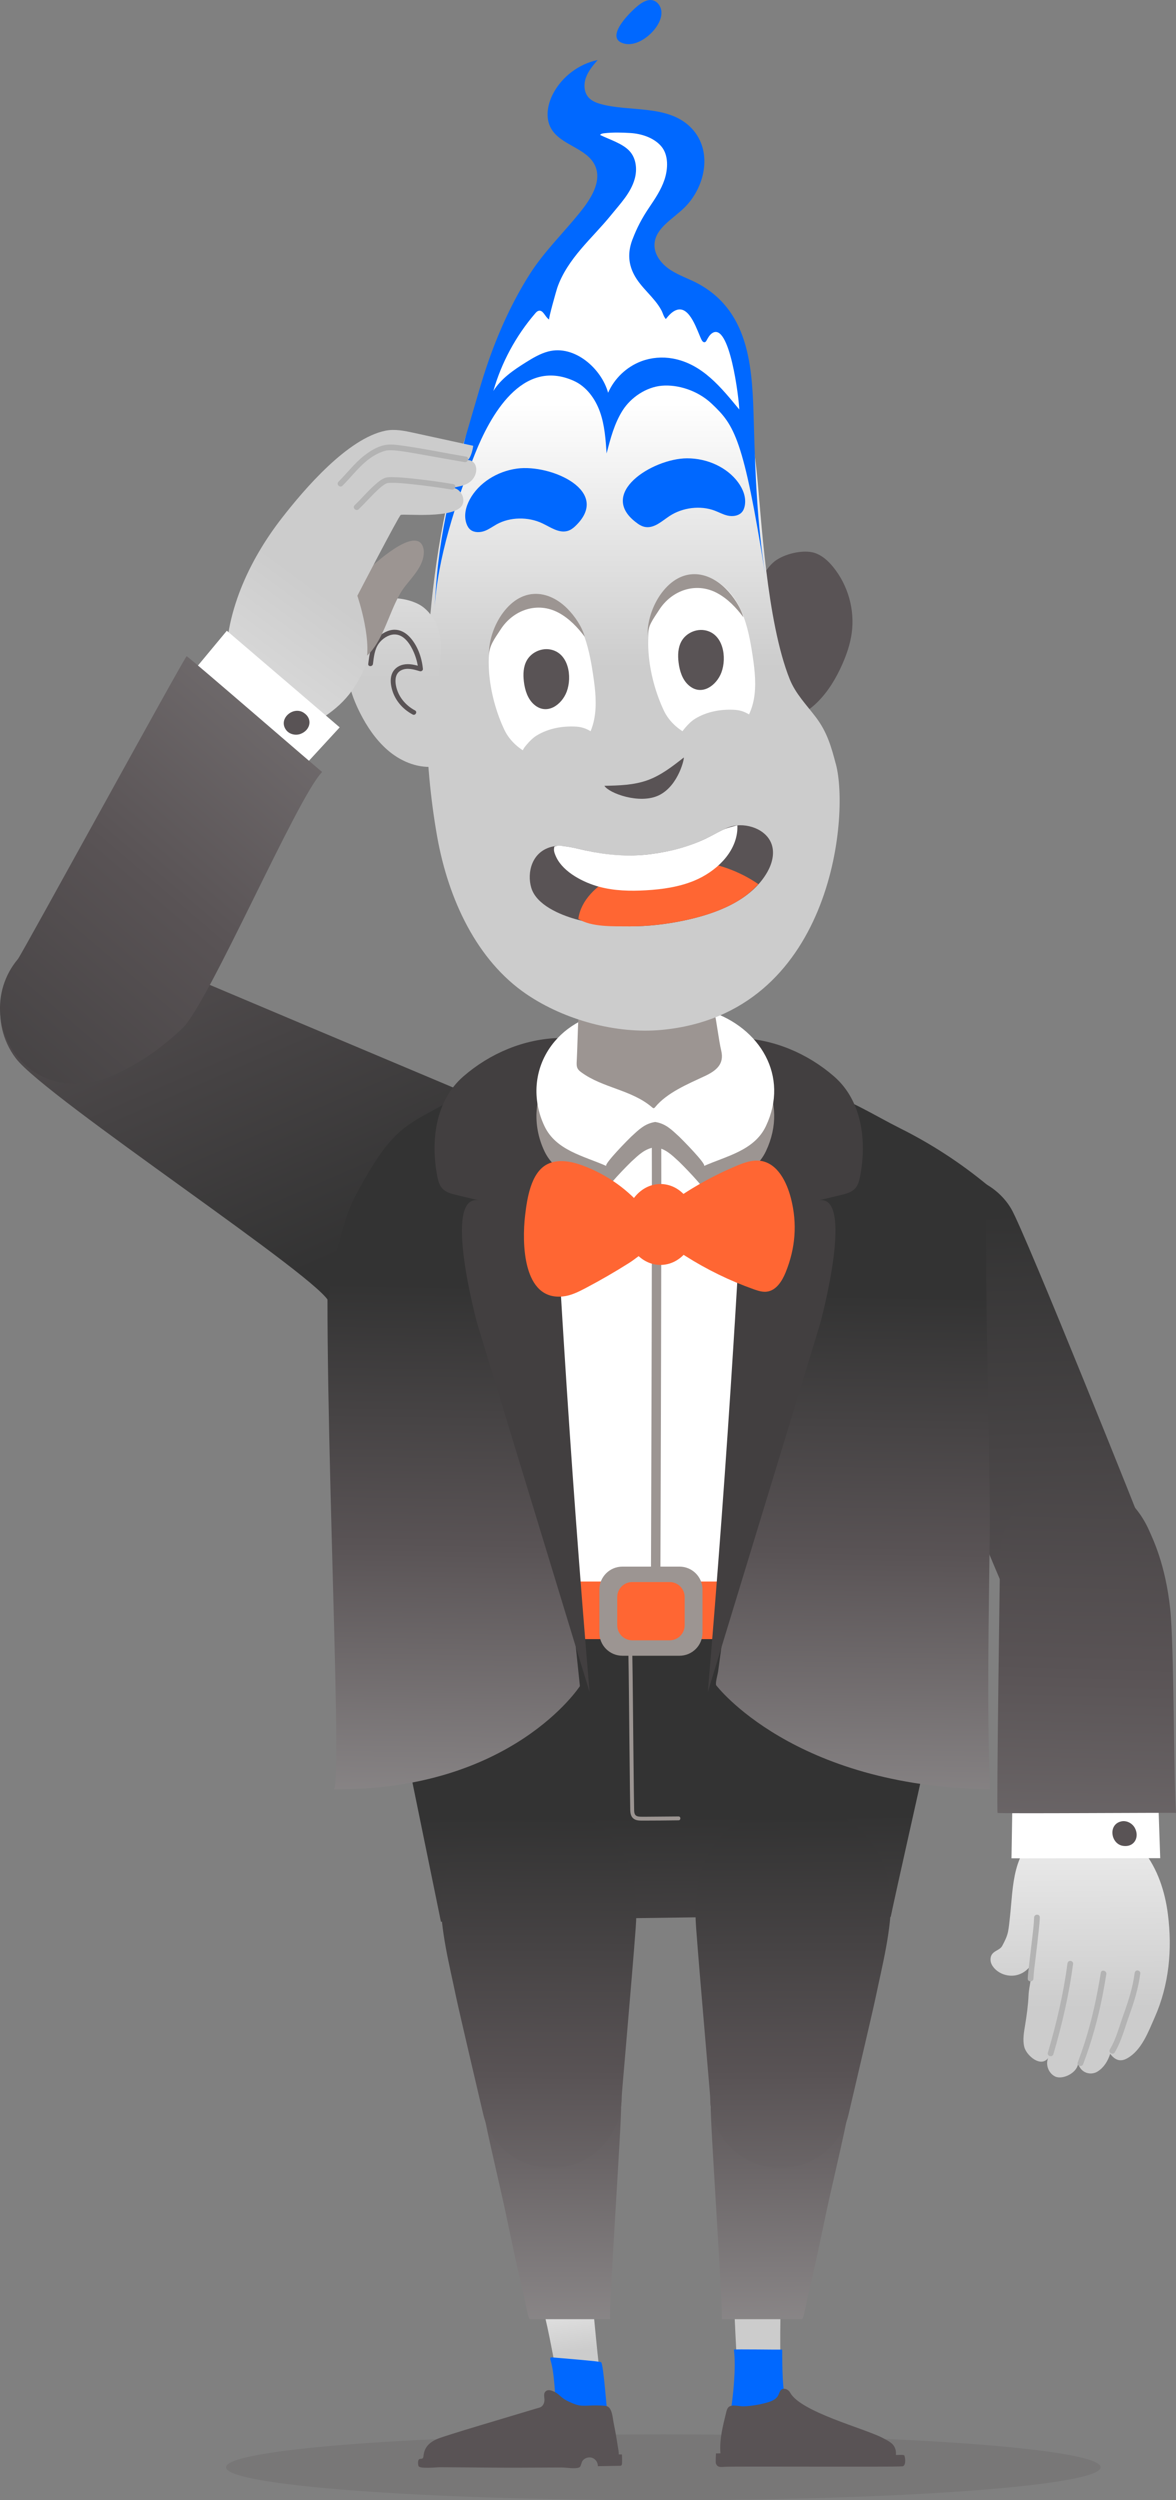 <svg width="326" height="693" viewBox="0 0 326 693" fill="none" xmlns="http://www.w3.org/2000/svg">
<rect x="0" y="0" width="326" height="693" fill="#808080" stroke="none"/>
<g clip-path="url(#clip0_372_1138)">
<path d="M317.649 425.578C317.243 424.089 284.162 341.575 280.327 335.064C276.645 328.806 269.372 325.083 261.58 325.414C249.844 325.91 240.737 335.8 241.235 347.501C241.41 351.643 278.331 441.286 279.501 443.015C283.502 448.898 290.377 452.643 298.02 452.316C309.757 451.82 318.863 441.93 318.365 430.229C318.296 428.622 318.051 427.067 317.645 425.578H317.649Z" fill="url(#paint0_linear_372_1138)"/>
<path d="M295.697 505.579C300.479 504.556 305.642 504.87 309.988 506.89C312.67 508.14 315.151 510.722 316.968 513.026C320.916 518.025 322.943 524.27 323.746 530.519C325.004 540.283 324.105 550.159 320.056 559.274C318.304 563.215 316.461 568.323 312.438 570.54C310.412 571.654 309.01 570.875 307.747 569.281C307.132 571.232 306.044 573.065 304.249 574.189C303.231 574.825 301.882 574.899 300.798 574.372C299.719 573.845 298.946 572.739 298.824 571.545C299.108 574.315 294.692 576.588 292.53 575.574C290.7 574.716 289.774 572.329 290.543 570.47C288.451 573.161 284.542 569.708 283.952 567.404C283.432 565.375 283.86 563.241 284.196 561.172C284.638 558.446 285.018 555.681 285.136 552.933C285.197 551.5 285.568 550.033 285.73 548.605C285.904 547.098 286.035 545.582 286.123 544.071C285.232 545.857 283.463 547.181 281.493 547.529C279.523 547.877 277.405 547.246 275.95 545.879C275.369 545.334 274.884 544.659 274.679 543.893C274.474 543.126 274.57 542.255 275.05 541.62C275.815 540.605 277.226 540.47 277.837 539.338C278.488 538.123 279.16 536.794 279.436 535.436C279.693 534.16 279.811 532.749 279.96 531.438C280.916 522.85 280.48 512.517 289.35 507.857C291.298 506.834 293.456 506.063 295.697 505.584V505.579Z" fill="url(#paint1_linear_372_1138)"/>
<path d="M286.485 548.426C286.573 546.449 286.87 544.476 287.101 542.512C287.411 539.891 287.734 537.265 288.001 534.639C288.106 533.589 288.215 532.54 288.25 531.486C288.285 530.432 286.704 530.476 286.669 531.486C286.594 533.65 286.302 535.81 286.053 537.957C285.756 540.531 285.437 543.1 285.153 545.678C285.053 546.593 284.943 547.507 284.9 548.426C284.856 549.441 286.433 549.436 286.481 548.426H286.485Z" fill="#B3B3B3"/>
<path d="M292.006 569.386C294.421 561.159 296.365 552.807 297.479 544.302C297.536 543.875 297.077 543.518 296.688 543.514C296.217 543.509 295.954 543.88 295.898 544.302C294.806 552.659 292.853 560.881 290.482 568.963C290.193 569.939 291.718 570.352 292.006 569.381V569.386Z" fill="#B3B3B3"/>
<path d="M305.162 546.789C304.1 553.325 302.729 559.801 300.702 566.115C300.099 567.996 299.44 569.86 298.745 571.707C298.387 572.656 299.916 573.065 300.27 572.125C302.607 565.915 304.389 559.535 305.655 553.029C306.031 551.096 306.372 549.153 306.686 547.211C306.848 546.218 305.323 545.791 305.162 546.793V546.789Z" fill="#B3B3B3"/>
<path d="M309.023 568.872C310.888 565.741 311.77 562.157 312.993 558.755C314.382 554.902 315.596 551.03 316.103 546.95C316.155 546.523 315.701 546.166 315.312 546.162C314.841 546.157 314.574 546.527 314.522 546.95C314.033 550.873 312.801 554.627 311.469 558.337C310.289 561.608 309.455 565.061 307.66 568.075C307.14 568.95 308.503 569.743 309.023 568.872Z" fill="#B3B3B3"/>
<path d="M320.903 493.952H280.746L280.397 515.09L321.624 515.042L320.903 493.952Z" fill="white"/>
<path d="M314.557 506.612C313.84 505.331 312.272 504.53 310.835 504.848C307.088 505.684 307.9 511.11 311.303 511.633C314.447 512.116 315.994 509.176 314.557 506.607V506.612Z" fill="#595355"/>
<path d="M326 502.501C325.319 492.585 325.476 455.948 324.393 445.941C323.056 433.573 319.597 426.606 318.536 424.198C315.05 416.294 307.878 410.21 298.715 410.123C286.97 410.01 277.357 419.407 277.239 431.117C277.221 432.689 276.204 502.078 276.54 502.501C276.741 502.753 325.638 502.383 325.996 502.501H326Z" fill="url(#paint2_linear_372_1138)"/>
<g style="mix-blend-mode:multiply" opacity="0.2">
<path d="M183.878 693C250.825 693 305.096 688.915 305.096 683.877C305.096 678.838 250.825 674.754 183.878 674.754C116.931 674.754 62.66 678.838 62.66 683.877C62.66 688.915 116.931 693 183.878 693Z" fill="#595355"/>
</g>
<path d="M216.439 639.898C213.945 640.682 203.537 639.898 203.537 639.898C203.537 639.898 204.127 652.897 204.419 656.934C207.573 656.677 210.713 656.198 213.801 655.506C215.365 655.153 216.313 654.543 216.308 652.906C216.295 648.564 216.256 644.235 216.439 639.894V639.898Z" fill="url(#paint3_linear_372_1138)"/>
<path d="M203.445 651.264C204.083 656.172 203.253 664.246 202.445 669.132C203.271 669.232 214.705 667.416 219.593 666.636C218.951 665.957 218.304 665.273 217.807 664.481C216.645 662.617 216.902 651.255 216.828 651.264C216.3 651.316 203.419 651.103 203.441 651.264H203.445Z" fill="#0068FF"/>
<path d="M250.145 683.607C247.765 683.855 204.074 683.568 200.96 683.746C199.864 683.811 198.824 684.012 198.431 682.727C198.366 682.505 198.453 680.04 198.475 680.04C198.89 680.032 199.3 680.023 199.715 680.01C199.405 676.082 200.392 672.419 201.31 668.648C201.423 668.187 201.541 667.712 201.838 667.337C202.685 666.27 204.961 667.037 206.123 666.985C208.337 666.893 210.539 666.536 212.67 665.926C213.849 665.587 215.112 665.086 215.693 664.006C216.033 663.375 216.16 662.525 216.815 662.225C217.588 661.868 218.61 662.403 219.012 663.152C221.903 668.535 239.492 673.051 244.616 675.707C245.406 676.117 246.206 676.522 246.918 677.044C248.044 677.867 248.494 679.143 248.355 680.45C248.346 680.528 250.534 680.302 250.683 680.598C250.984 681.19 251.211 683.502 250.145 683.611V683.607Z" fill="#595355"/>
<path d="M150.997 641.775C153.596 642.067 164.607 641.753 164.607 641.753C164.607 641.753 165.586 652.174 166.075 656.198C162.93 656.551 159.759 656.681 156.593 656.594C154.99 656.551 153.946 656.133 153.631 654.521C152.806 650.258 152.011 646.003 150.997 641.775Z" fill="url(#paint4_linear_372_1138)"/>
<path d="M104.053 443.833L122.231 532.662C122.231 532.662 226.852 530.437 246.918 531.316C248.468 523.865 254.832 495.729 256.265 489.119C257.169 484.942 258.077 480.762 259.038 476.599C261.545 465.707 264.161 454.816 266.52 443.86L104.053 443.833Z" fill="url(#paint5_linear_372_1138)"/>
<path d="M266.979 444.278C266.979 444.278 115.728 443.873 97.733 444.278C91.932 419.351 88.967 354.112 124.795 322.828C145.044 305.147 169.652 308.766 181.947 308.766C192.757 308.766 215.898 307.625 237.627 321.308C276.404 345.725 266.979 444.278 266.979 444.278Z" fill="white"/>
<path d="M212.277 438.364H149.574V454.324H212.277V438.364Z" fill="#FF6633"/>
<path d="M198.553 467.144C198.553 467.144 219.907 495.267 274.408 495.942C273.552 471.904 274.129 447.787 274.382 423.74C274.552 407.51 272.434 335.299 273.788 328.545C266.358 322.388 258.217 317.083 249.577 312.768C242.336 309.149 235.024 304.372 227.193 302.369C221.165 300.827 221.537 308.304 220.768 312.698C219.724 318.669 218.781 324.661 217.85 330.653C215.308 347.031 212.941 363.436 210.604 379.844C206.643 407.671 202.812 435.52 199.06 463.373C198.99 463.904 198.208 466.687 198.553 467.144Z" fill="url(#paint6_linear_372_1138)"/>
<path d="M160.746 467.367C160.746 467.367 141.947 496.408 92.522 495.942C95.374 494.667 88.482 366.571 91.622 331.149C91.775 329.442 91.945 327.683 92.745 326.168C93.487 324.757 94.71 323.664 95.933 322.636C105.992 314.135 117.497 307.542 129.823 302.909C137.663 299.961 140.908 296.503 143.638 303.566C146.844 311.853 145.83 324.535 146.748 333.322C149.997 364.437 153.247 395.548 156.501 426.663C157.92 440.232 159.335 453.801 160.755 467.367H160.746Z" fill="url(#paint7_linear_372_1138)"/>
<path d="M4.403 293.363C12.776 304.346 90.81 355.584 91.251 361.141C90.749 354.791 95.422 337.359 98.113 332.256C109.927 309.833 112.981 312.494 128.809 302.796C128.862 302.765 37.467 264.373 36.667 263.825C29.36 258.795 21.175 257.31 12.527 261.238C1.839 266.089 -2.883 278.661 1.983 289.322C2.651 290.785 3.464 292.135 4.403 293.363Z" fill="url(#paint8_linear_372_1138)"/>
<path d="M155.964 366.784C155.121 353.067 154.343 339.345 153.627 325.619C152.945 312.572 155.409 300.688 155.182 287.702C145.341 287.915 135.793 291.957 128.421 298.384C120.611 305.191 119.366 316.4 121.218 326.033C121.454 327.261 121.786 328.537 122.642 329.451C123.625 330.501 125.105 330.884 126.503 331.219C128.665 331.737 130.823 332.26 132.985 332.778C122.38 330.226 132.146 366.371 132.308 366.906C142.686 400.939 153.059 434.967 163.437 469C160.724 436.966 158.357 404.902 156.344 372.816C156.217 370.804 156.09 368.792 155.968 366.78L155.964 366.784Z" fill="#423F40"/>
<path d="M203.69 366.784C204.533 353.067 205.31 339.345 206.027 325.619C206.708 312.572 204.245 300.688 204.472 287.702C214.312 287.915 223.86 291.957 231.233 298.384C239.043 305.191 240.287 316.4 238.435 326.033C238.2 327.261 237.868 328.537 237.012 329.451C236.029 330.501 234.548 330.884 233.15 331.219C230.988 331.737 228.831 332.26 226.669 332.778C237.274 330.226 227.507 366.371 227.346 366.906C216.968 400.939 206.595 434.967 196.217 469C198.929 436.966 201.296 404.902 203.31 372.816C203.437 370.804 203.563 368.792 203.686 366.78L203.69 366.784Z" fill="#423F40"/>
<path d="M196.745 287.253C188.25 284.505 178.671 283.913 170.028 286.487C163.28 288.499 157.226 290.859 152.867 296.76C148.01 303.34 147.46 311.775 150.932 319.108C154.142 325.884 161.886 327.391 168.093 330.157C167.237 329.773 174.435 322.514 175.007 321.991C177.147 320.023 178.741 318.412 181.624 317.95C184.507 318.412 186.101 320.023 188.241 321.991C188.813 322.514 196.011 329.778 195.155 330.157C201.362 327.391 209.106 325.884 212.316 319.108C218.894 305.217 210.643 291.778 196.75 287.249L196.745 287.253Z" fill="#9C9592"/>
<path d="M196.745 280.286C188.25 277.538 178.671 276.946 170.028 279.519C163.28 281.531 157.226 283.892 152.867 289.792C148.01 296.372 147.46 304.808 150.932 312.141C154.142 318.917 161.886 320.424 168.093 323.189C167.237 322.806 174.435 315.546 175.007 315.024C177.147 313.055 178.741 311.444 181.624 310.983C184.507 311.444 186.101 313.055 188.241 315.024C188.813 315.546 196.011 322.81 195.155 323.189C201.362 320.424 209.106 318.917 212.316 312.141C218.894 298.249 210.643 284.81 196.75 280.281L196.745 280.286Z" fill="white"/>
<path d="M195.251 298.328C190.692 300.461 184.891 302.87 181.611 306.88C181.502 307.015 181.371 307.163 181.196 307.168C181.052 307.168 180.93 307.068 180.82 306.976C175.116 302.038 167.145 301.607 161.187 297.252C160.794 296.965 160.397 296.655 160.157 296.233C159.798 295.61 159.833 294.848 159.873 294.134C160.03 291.521 160.183 284.71 160.34 282.097C164.328 282.359 190.229 284.205 197.977 280.199C198.702 283.282 199.213 288.155 199.938 291.242C200.82 295.005 198.523 296.803 195.247 298.336L195.251 298.328Z" fill="#9C9592"/>
<path d="M183.044 443.685C183.044 442.823 183.052 441.956 183.052 441.094C183.061 438.699 183.07 436.304 183.079 433.905C183.092 430.247 183.105 426.593 183.118 422.935C183.135 418.345 183.148 413.755 183.162 409.165C183.179 403.918 183.192 398.67 183.21 393.423C183.227 387.809 183.24 382.196 183.253 376.583C183.266 370.969 183.279 365.208 183.288 359.521C183.297 354.051 183.306 348.582 183.314 343.112C183.319 338.152 183.323 333.187 183.323 328.227C183.323 324.064 183.323 319.905 183.31 315.742C183.31 314.871 183.306 314.005 183.301 313.134C183.297 311.453 180.676 311.449 180.681 313.134C180.694 317.053 180.698 320.972 180.702 324.892C180.702 329.682 180.702 334.477 180.702 339.267C180.702 344.662 180.689 350.062 180.681 355.458C180.672 361.119 180.659 366.78 180.646 372.441C180.633 378.098 180.619 383.755 180.602 389.416C180.589 394.777 180.571 400.142 180.554 405.503C180.541 410.28 180.523 415.057 180.51 419.83C180.497 423.727 180.484 427.625 180.471 431.522C180.462 434.253 180.454 436.979 180.44 439.709C180.436 440.977 180.397 442.248 180.427 443.515C180.427 443.572 180.427 443.624 180.427 443.681C180.423 445.362 183.044 445.366 183.048 443.681L183.044 443.685Z" fill="#9C9592"/>
<path d="M209.32 357.491C209.206 357.452 209.088 357.413 208.975 357.37C202.318 355.009 195.933 351.896 189.975 348.111C188.416 347.123 186.852 346.069 185.066 345.603C180.659 344.449 177.754 347.933 174.448 350.027C170.499 352.527 166.446 354.87 162.31 357.047C160.327 358.092 158.265 359.116 156.038 359.347C144.869 360.522 144.677 344.401 145.564 336.889C146.106 332.299 147.128 325.022 151.718 322.693C154.736 321.164 158.401 321.9 161.58 323.076C168.298 325.558 174.321 329.874 178.824 335.43C179.156 335.835 179.497 336.266 179.977 336.475C181.034 336.937 182.192 336.171 183.1 335.465C189.547 330.444 196.667 326.285 204.21 323.128C206.311 322.248 208.56 321.434 210.818 321.756C215.553 322.44 218.112 327.622 219.283 332.247C221.034 339.167 220.523 345.982 217.776 352.706C216.793 355.109 215.173 357.687 212.591 358.018C211.486 358.162 210.381 357.853 209.324 357.487L209.32 357.491Z" fill="#FF6633"/>
<path d="M183.087 350.611C188.454 350.611 192.806 345.59 192.806 339.397C192.806 333.204 188.454 328.184 183.087 328.184C177.72 328.184 173.369 333.204 173.369 339.397C173.369 345.59 177.72 350.611 183.087 350.611Z" fill="#FF6633"/>
<path d="M188.088 503.481C185.149 503.511 182.209 503.542 179.27 503.559C178.711 503.559 178.147 503.572 177.588 503.555C176.929 503.533 176.204 503.45 175.942 502.749C175.754 502.253 175.789 501.691 175.78 501.164C175.749 499.661 175.728 498.159 175.71 496.657C175.653 492.42 175.614 488.178 175.57 483.941C175.522 479.251 175.479 474.565 175.431 469.875C175.391 466.256 175.356 462.642 175.291 459.023C175.286 458.722 175.278 458.426 175.273 458.126C175.26 457.433 174.181 457.433 174.195 458.126C174.264 461.588 174.299 465.054 174.339 468.516C174.391 473.28 174.435 478.044 174.483 482.809C174.526 487.229 174.57 491.644 174.627 496.064C174.649 497.667 174.671 499.27 174.701 500.868C174.719 501.882 174.644 503.063 175.383 503.864C176.121 504.665 177.252 504.63 178.23 504.635C181.423 504.643 184.62 504.591 187.813 504.556C187.905 504.556 187.997 504.556 188.088 504.556C188.783 504.548 188.783 503.476 188.088 503.481Z" fill="#9C9592"/>
<path d="M188.355 434.231H172.539C169.012 434.231 166.154 437.082 166.154 440.598V452.569C166.154 456.085 169.012 458.936 172.539 458.936H188.355C191.881 458.936 194.74 456.085 194.74 452.569V440.598C194.74 437.082 191.881 434.231 188.355 434.231Z" fill="#9C9592"/>
<path d="M185.621 438.508H175.278C172.972 438.508 171.102 440.371 171.102 442.671V450.496C171.102 452.795 172.972 454.659 175.278 454.659H185.621C187.927 454.659 189.796 452.795 189.796 450.496V442.671C189.796 440.371 187.927 438.508 185.621 438.508Z" fill="#FF6633"/>
<path d="M152.902 655.305C152.806 654.883 152.696 654.465 152.574 654.055C152.517 653.864 152.474 653.62 152.627 653.489C152.731 653.398 152.889 653.402 153.028 653.415C157.178 653.759 166.293 654.517 166.625 654.743C167.328 655.231 168.259 669.219 168.433 669.223C166.464 669.192 164.489 669.166 162.52 669.136C161.061 669.114 159.576 669.084 158.152 668.731C156.518 668.326 155.544 667.437 154.286 666.379C153.933 666.079 153.57 665.774 153.334 665.378C153.094 664.981 152.998 664.468 153.199 664.054C153.347 663.745 153.644 663.518 153.767 663.196C153.854 662.965 153.836 662.708 153.815 662.46C153.622 660.117 153.435 657.626 152.906 655.305H152.902Z" fill="#0068FF"/>
<path d="M117.899 678.86C117.645 679.387 117.475 679.984 117.405 680.672C117.379 680.924 117.353 681.203 117.169 681.377C116.877 681.66 116.405 681.425 116.143 681.686C115.772 682.052 115.876 683.054 115.994 683.493C116.243 684.404 121.057 683.855 122.052 683.859C124.498 683.868 126.949 683.89 129.395 683.912C134.291 683.955 139.187 684.007 144.083 683.99C147.962 683.977 151.84 683.964 155.719 683.933C156.824 683.925 159.667 684.438 160.663 683.864C161.035 683.642 161.2 682.492 161.445 682.139C162.022 681.307 163.17 680.929 164.131 681.246C165.092 681.569 165.778 682.562 165.734 683.572C165.734 683.572 171.36 683.48 171.823 683.467C171.95 683.467 172.081 683.459 172.19 683.393C172.395 683.271 172.43 682.993 172.434 682.753C172.461 681.943 172.452 681.138 172.413 680.328C172.115 680.319 171.818 680.314 171.517 680.306C171.57 679.57 171.36 678.755 171.251 678.033C170.927 675.868 170.543 673.708 170.106 671.561C169.822 670.146 169.718 667.085 167.918 666.867C166.228 666.662 164.52 666.732 162.817 666.793C162.048 666.819 161.27 666.845 160.515 666.71C159.711 666.566 158.951 666.244 158.209 665.913C157.47 665.587 156.728 665.243 156.081 664.759C155.54 664.359 155.073 663.867 154.531 663.466C154.068 663.126 153.553 662.856 153.011 662.669C152.504 662.495 151.919 662.399 151.46 662.678C150.451 663.296 151.002 664.52 150.919 665.417C150.836 666.336 150.377 667.124 149.443 667.372C148.814 667.538 148.189 667.725 147.569 667.916C141.253 669.828 123.695 674.993 121.367 675.96C119.777 676.617 118.549 677.501 117.89 678.86H117.899Z" fill="#595355"/>
<path d="M133.43 581.562C133.43 570.858 142.135 562.178 152.871 562.178C163.607 562.178 172.312 570.858 172.312 581.562C172.312 582.376 172.255 583.173 172.159 583.961C172.439 586.474 168.551 642.711 169.15 642.833H146.874C146.389 642.737 145.376 636.845 145.249 636.331C143.271 628.406 141.677 620.371 139.973 612.385C138.541 605.674 133.435 584.392 133.435 581.562H133.43Z" fill="url(#paint9_linear_372_1138)"/>
<path d="M122.459 524.623C123.494 510.771 135.09 499.849 149.25 499.849C163.786 499.849 175.623 511.358 176.099 525.738C176.234 525.869 176.317 525.995 176.326 526.121C176.492 528.921 176.422 531.743 176.212 534.539C175.151 548.783 172.312 580.712 172.312 581.557C172.312 592.261 163.607 600.94 152.871 600.94C143.594 600.94 135.837 594.456 133.902 585.786C133.644 584.632 127.289 557.671 126.376 553.251C124.656 544.903 122.009 534.892 122.175 525.603C122.179 525.25 122.284 524.928 122.463 524.623H122.459Z" fill="url(#paint10_linear_372_1138)"/>
<path d="M235.767 581.562C235.767 570.858 227.062 562.178 216.326 562.178C205.59 562.178 196.885 570.858 196.885 581.562C196.885 582.376 196.942 583.173 197.038 583.961C196.758 586.474 200.646 642.711 200.047 642.833H222.323C222.808 642.737 223.821 636.845 223.948 636.331C225.926 628.406 227.52 620.371 229.224 612.385C230.656 605.674 235.762 584.392 235.762 581.562H235.767Z" fill="url(#paint11_linear_372_1138)"/>
<path d="M246.738 524.623C245.703 510.771 234.107 499.849 219.947 499.849C205.786 499.849 193.574 511.358 193.098 525.738C192.963 525.869 192.88 525.995 192.871 526.121C192.705 528.921 192.775 531.743 192.985 534.539C194.046 548.783 196.885 580.712 196.885 581.557C196.885 592.261 205.59 600.94 216.326 600.94C225.603 600.94 233.36 594.456 235.295 585.786C235.553 584.632 241.908 557.671 242.821 553.251C244.541 544.903 247.188 534.892 247.022 525.603C247.018 525.25 246.913 524.928 246.734 524.623H246.738Z" fill="url(#paint12_linear_372_1138)"/>
<path d="M215.413 155.104C215.002 155.365 214.631 155.644 214.312 155.94C211.617 158.405 210.259 161.832 210.145 165.451C209.984 170.663 211.626 175.802 211.853 181.023C212.085 186.367 211.823 191.723 211.412 197.053C211.351 197.863 211.307 198.76 211.831 199.383C212.342 199.988 213.216 200.115 214.011 200.128C218.719 200.206 223.157 197.985 226.459 194.763C229.516 191.775 231.761 188.047 233.487 184.141C234.701 181.393 235.679 178.519 236.099 175.541C237.011 169.043 235.09 162.198 230.923 157.116C229.547 155.435 227.865 153.902 225.795 153.244C222.943 152.343 218.261 153.288 215.417 155.108L215.413 155.104Z" fill="#595355"/>
<path d="M231.722 211.855C230.429 206.96 229.311 202.989 226.241 198.9C223.629 195.424 220.558 192.35 218.916 188.252C212.495 172.222 210.993 142.723 209.822 131.331C208.307 116.538 205.175 100.878 194.719 90.274C190.01 85.501 183.987 82.031 177.492 80.35C169.683 78.325 160.991 78.991 154.09 83.163C150.425 85.375 147.381 88.471 144.669 91.777C140.397 96.985 136.938 102.664 134.103 108.669C125.787 126.284 121.616 147.827 119.624 167.023C117.396 188.496 117.405 210.44 121.161 231.743C124.276 249.397 132.26 266.281 145.983 275.591C156.566 282.772 170.893 286.622 183.341 285.472C230.608 281.1 235.561 226.356 231.731 211.855H231.722Z" fill="url(#paint13_linear_372_1138)"/>
<path d="M116.352 167.65C116.776 167.889 117.16 168.151 117.497 168.429C120.314 170.755 121.843 174.112 122.14 177.718C122.568 182.918 121.183 188.13 121.222 193.356C121.262 198.704 121.795 204.038 122.476 209.342C122.581 210.148 122.668 211.045 122.175 211.689C121.694 212.321 120.829 212.486 120.039 212.543C115.339 212.857 110.797 210.862 107.337 207.809C104.131 204.979 101.703 201.369 99.781 197.554C98.427 194.867 97.305 192.049 96.737 189.097C95.496 182.652 97.069 175.719 100.969 170.437C102.258 168.691 103.861 167.075 105.896 166.313C108.7 165.268 113.422 165.978 116.357 167.65H116.352Z" fill="url(#paint14_linear_372_1138)"/>
<path d="M115.055 196.922C112.339 195.468 110.299 192.981 109.744 189.92C109.465 188.391 109.631 186.628 111.146 185.827C112.788 184.956 114.75 185.561 116.405 186.049C116.785 186.162 117.274 185.844 117.235 185.417C116.942 182.251 115.724 178.802 113.487 176.477C112.417 175.366 111.006 174.556 109.43 174.548C107.569 174.539 105.721 175.623 104.485 176.947C102.686 178.876 102.393 181.515 102.083 184.015C101.978 184.847 103.293 184.838 103.393 184.015C103.634 182.086 103.83 180.009 104.996 178.375C105.914 177.095 107.595 175.932 109.216 175.858C111.998 175.732 113.797 178.654 114.741 180.879C115.348 182.312 115.785 183.867 115.924 185.417L116.754 184.786C115.138 184.311 113.457 183.858 111.771 184.224C110.325 184.537 109.124 185.469 108.613 186.872C108.102 188.274 108.316 189.898 108.726 191.292C109.137 192.685 109.805 193.905 110.692 195.011C111.696 196.265 112.981 197.288 114.396 198.046C115.138 198.442 115.802 197.314 115.055 196.918V196.922Z" fill="#595355"/>
<path d="M159.388 145.915C169.792 136.156 152.753 128.605 143.345 129.881C137.702 130.647 132.679 133.918 130.242 138.408C129.115 140.485 128.525 142.919 129.32 145.171C129.547 145.819 129.91 146.464 130.508 146.904C131.57 147.674 133.129 147.618 134.361 147.161C135.588 146.703 136.606 145.92 137.737 145.301C141.419 143.285 146.411 143.189 150.351 145.062C152.574 146.115 154.889 147.809 157.252 147.191C158.091 146.973 158.794 146.473 159.388 145.92V145.915Z" fill="#0068FF"/>
<path d="M176.772 145.123C165.118 136.888 180.947 127.068 190.438 127.037C196.129 127.02 201.563 129.567 204.594 133.678C205.996 135.581 206.918 137.911 206.442 140.25C206.306 140.925 206.04 141.613 205.503 142.131C204.559 143.041 203.004 143.198 201.724 142.915C200.445 142.632 199.327 141.991 198.121 141.539C194.194 140.049 189.237 140.641 185.594 143.037C183.542 144.387 181.48 146.381 179.056 146.098C178.195 145.998 177.431 145.602 176.767 145.131L176.772 145.123Z" fill="#0068FF"/>
<path d="M201.484 163.356C203.188 165.067 204.625 167.227 205.634 169.64C207.258 173.529 208.036 177.714 208.652 181.877C209.25 185.901 209.709 190.02 208.936 194.014C208.162 198.007 205.983 201.909 202.41 203.873C196.02 207.378 187.058 203.302 184.07 197.044C179.689 187.869 177.099 173.211 183.668 164.48C189.198 157.133 196.483 158.331 201.48 163.352L201.484 163.356Z" fill="white"/>
<path d="M157.269 168.673C158.973 170.385 160.41 172.545 161.419 174.957C163.044 178.846 163.821 183.031 164.437 187.194C165.035 191.218 165.494 195.337 164.721 199.331C163.948 203.324 161.768 207.226 158.195 209.19C151.805 212.695 142.843 208.619 139.855 202.362C135.474 193.186 132.884 178.528 139.453 169.797C144.983 162.45 152.268 163.648 157.265 168.669L157.269 168.673Z" fill="white"/>
<path d="M191.137 175.501C192.386 174.765 193.884 174.443 195.317 174.683C200.532 175.567 201.554 182.243 199.969 186.428C198.602 190.029 194.526 193.008 191.002 190.02C189.154 188.457 188.385 185.966 188.101 183.566C187.87 181.594 187.935 179.495 188.905 177.753C189.429 176.812 190.215 176.041 191.141 175.497L191.137 175.501Z" fill="#595355"/>
<path d="M148.254 180.823C149.504 180.087 151.002 179.765 152.434 180.004C157.65 180.888 158.672 187.564 157.086 191.749C155.719 195.35 151.644 198.329 148.119 195.342C146.272 193.778 145.503 191.287 145.219 188.888C144.987 186.915 145.053 184.816 146.023 183.074C146.547 182.134 147.333 181.363 148.259 180.819L148.254 180.823Z" fill="#595355"/>
<path d="M157.269 168.673C159.331 170.742 161.331 173.703 162.113 176.538C160.126 173.881 157.776 171.412 154.85 169.84C148.971 166.683 142.271 169.026 138.759 174.504C137.23 176.891 135.352 179.159 135.592 182.19C135.26 178.023 136.959 173.106 139.453 169.792C144.983 162.45 152.268 163.648 157.265 168.669L157.269 168.673Z" fill="#9C9592"/>
<path d="M182.637 220.447C188.241 217.747 189.835 209.739 189.534 209.978C186.429 212.421 183.249 214.903 179.532 216.249C175.728 217.625 171.596 217.73 167.547 217.812C168.835 219.885 177.322 223.008 182.637 220.447Z" fill="#595355"/>
<path d="M201.231 163.225C203.292 165.294 205.293 168.255 206.075 171.09C204.087 168.434 201.738 165.964 198.811 164.392C192.932 161.235 186.232 163.578 182.72 169.056C181.192 171.443 179.314 173.712 179.554 176.742C179.222 172.575 180.921 167.658 183.415 164.344C188.944 157.002 196.23 158.2 201.227 163.221L201.231 163.225Z" fill="#9C9592"/>
<path d="M210.897 230.337C212.294 231.234 213.399 232.492 213.932 234.086C214.767 236.59 214.028 239.377 212.731 241.677C208.145 249.789 198.125 253.369 189.517 255.168C179.728 257.214 169.242 257.519 159.554 254.767C155.208 253.53 148.713 250.839 147.28 246.101C146.023 241.929 147.355 235.832 153.378 234.609C158.523 233.564 166.053 238.506 179.964 236.795C195.684 234.861 199.104 229.257 204.218 228.778C206.512 228.564 208.979 229.109 210.892 230.337H210.897Z" fill="#595355"/>
<path d="M207.276 243.236C208.289 243.802 209.276 244.411 210.233 245.073C208.254 247.22 206.014 248.958 203.445 250.36C199.126 252.733 194.325 254.162 189.521 255.168C184.533 256.208 179.436 256.792 174.339 256.766C170.272 256.744 163.817 257.018 160.323 254.675C161.035 249.445 165.424 245.456 170.071 242.926C181.441 236.738 195.998 236.956 207.28 243.236H207.276Z" fill="#FF6633"/>
<path d="M204.406 229.897C204.004 236.525 198.256 241.698 192.478 244.093C188.246 245.848 183.633 246.506 179.06 246.772C174.723 247.02 170.316 246.924 166.119 245.796C161.825 244.642 156.252 241.842 154.225 237.64C153.915 236.995 153.496 236.046 153.574 235.31C153.662 234.504 153.618 234.652 154.339 234.487C155.059 234.321 155.972 234.5 156.684 234.591C158.632 234.835 160.545 235.345 162.458 235.758C168.246 237.017 174.068 237.526 179.969 236.799C180.117 236.782 180.266 236.764 180.41 236.743C185.743 236.055 190.962 234.722 195.806 232.375C197.261 231.669 198.667 230.868 200.113 230.145C201.554 229.431 202.886 229.183 204.398 228.752C204.424 229.139 204.424 229.522 204.398 229.906L204.406 229.897Z" fill="white"/>
<path d="M146.031 206.364C146.817 205.432 147.73 204.517 148.717 203.903C152.006 201.865 156.012 201.164 159.838 201.412C163.528 201.652 166.481 204.352 167.713 207.766C167.778 207.949 167.831 208.175 167.7 208.319C167.617 208.41 167.481 208.437 167.355 208.458C163.227 209.094 159.113 209.791 154.99 210.453C152.889 210.793 150.792 211.132 148.691 211.467C147.241 211.703 145.035 212.547 143.625 212.33C142.655 212.177 145.062 207.574 145.354 207.195C145.564 206.921 145.791 206.638 146.027 206.359L146.031 206.364Z" fill="url(#paint15_linear_372_1138)"/>
<path d="M189.962 201.708C190.748 200.777 191.661 199.862 192.648 199.248C195.937 197.21 199.942 196.509 203.769 196.757C207.459 196.997 210.412 199.697 211.644 203.111C211.709 203.294 211.762 203.52 211.631 203.664C211.548 203.755 211.412 203.781 211.285 203.803C207.158 204.439 203.044 205.136 198.92 205.798C196.819 206.137 194.723 206.477 192.622 206.812C191.172 207.047 188.966 207.892 187.555 207.674C186.586 207.522 188.992 202.919 189.285 202.54C189.495 202.266 189.722 201.983 189.958 201.704L189.962 201.708Z" fill="url(#paint16_linear_372_1138)"/>
<path d="M135.361 100.242C138.309 91.79 142.035 83.603 146.831 76.025C150.679 69.942 156.121 64.62 160.689 58.977C163.738 55.21 166.962 50.306 164.952 45.904C162.707 40.987 155.404 40.299 152.753 35.583C151.107 32.656 151.771 28.916 153.334 25.946C155.806 21.238 160.458 17.733 165.673 16.635C164.402 18.116 163.109 19.644 162.441 21.473C161.773 23.302 161.847 25.536 163.14 27C163.974 27.94 165.188 28.454 166.398 28.798C174.282 31.058 184.747 28.955 191.194 35.038C197.706 41.187 195.732 51.408 189.971 57.309C186.726 60.631 181.585 63.148 181.432 67.786C181.336 70.678 183.428 73.238 185.856 74.824C188.285 76.409 191.102 77.297 193.648 78.691C208.328 86.747 208.569 103.164 208.979 117.661C209.372 131.549 209.94 145.488 212.115 159.232C206.11 121.324 203.546 117.831 197.313 111.917C193.373 108.181 187.848 106.535 183.463 106.914C179.187 107.284 174.937 110.102 172.631 113.712C170.325 117.322 169.224 121.546 168.158 125.687C167.896 121.816 167.625 117.888 166.337 114.225C165.048 110.563 162.589 107.14 159.038 105.551C144.655 99.127 135.824 115.375 131.644 125.857C126.507 138.752 121.148 155.047 120.467 168.995C120.624 165.755 120.856 162.515 121.153 159.284C122.812 141.155 127.91 125.06 132.919 107.898C133.671 105.329 134.483 102.777 135.361 100.247V100.242Z" fill="#0068FF"/>
<path d="M182.122 7.207C180.379 9.929 176.435 13.003 172.928 12.058C167.018 10.464 175.562 2.36 177.597 1.015C178.527 0.401 179.611 -0.135 180.711 0.03C182.153 0.244 183.196 1.668 183.341 3.109C183.489 4.555 182.904 5.983 182.122 7.207Z" fill="#0068FF"/>
<g style="mix-blend-mode:overlay">
<path d="M175.348 66.319C176.553 63.153 177.999 60.405 179.912 57.579C181.58 55.109 183.275 52.605 184.21 49.779C185.175 46.866 185.407 42.981 183.271 40.512C181.227 38.152 177.807 37.063 174.78 36.872C172.338 36.719 169.879 36.658 167.442 36.941C167.036 36.989 166.586 37.072 166.35 37.403C168.927 38.679 172.587 39.746 174.548 41.906C176.365 43.909 176.675 46.936 175.959 49.54C174.88 53.472 171.932 56.473 169.447 59.551C166.787 62.844 163.769 65.827 161.034 69.053C158.326 72.25 155.85 75.782 154.479 79.775C154.251 80.433 151.985 88.428 152.229 88.58C151.085 87.875 150.591 85.811 149.29 86.155C148.91 86.255 148.626 86.564 148.368 86.865C143.009 93.092 139.017 100.491 136.759 108.381C138.89 104.941 142.358 102.572 145.795 100.425C147.743 99.206 149.753 98.008 151.98 97.425C159.292 95.509 166.752 102.198 168.573 108.869C170.307 104.893 173.701 101.671 177.767 100.138C180.541 99.093 183.607 98.844 186.52 99.38C194.749 100.887 199.951 107.476 204.939 113.511C204.865 110.646 202.297 89.024 197.396 92.36C196.71 92.831 196.291 93.588 195.893 94.32C195.776 94.542 195.631 94.781 195.387 94.851C194.981 94.964 194.649 94.533 194.461 94.159C193.312 91.864 191.312 84.778 187.669 85.88C186.367 86.277 185.428 87.383 184.564 88.432C183.9 87.653 183.795 86.851 183.341 86.002C181.366 82.314 177.649 79.81 175.701 75.999C173.946 72.559 174.186 69.35 175.343 66.314L175.348 66.319Z" fill="white"/>
</g>
<path d="M109.622 167.053C110.399 165.394 111.247 163.848 112.26 162.55C114.54 159.633 117.492 156.715 117.488 153.013C117.488 151.833 117.043 150.509 115.955 150.048C111.841 148.293 101.568 158.226 98.964 160.822C95.553 164.223 93.535 171.025 92.727 175.636C92.256 178.332 92.334 181.62 94.605 183.157C96.178 184.224 98.375 184.019 100.008 183.044C105.057 180.022 106.922 172.832 109.626 167.053H109.622Z" fill="#9C9592"/>
<path d="M100.965 185.321C103.751 178.794 99.065 165.133 99.065 165.133C99.065 165.133 110.495 143.115 111.081 142.732C111.71 142.318 126.385 143.986 128.215 139.836C129.154 137.706 127.128 134.749 124.865 135.316C127.337 134.776 129.678 134.667 131.181 132.637C132.683 130.608 132.186 127.625 129.657 127.508C130.513 126.902 131.063 124.607 131.177 123.566C125.699 122.373 120.218 121.176 114.741 119.982C112.142 119.416 109.451 118.846 106.848 119.382C96.366 121.524 84.415 135.52 78.17 143.546C68.945 155.4 62.083 170.276 62.62 185.543C62.904 193.591 67.01 199.291 74.675 202.113C76.409 202.749 78.244 203.237 80.083 203.093C82.271 202.928 84.284 201.896 86.211 200.85C93.304 196.997 97.803 192.738 100.965 185.321Z" fill="url(#paint17_linear_372_1138)"/>
<path d="M125.63 134.183C121.869 133.535 118.073 133.038 114.282 132.637C112.417 132.441 110.535 132.25 108.656 132.254C108.01 132.254 107.302 132.254 106.691 132.481C105.791 132.816 105.014 133.443 104.293 134.061C102.153 135.895 100.345 138.077 98.318 140.032C97.584 140.737 98.702 141.852 99.436 141.147C101.192 139.457 102.791 137.611 104.564 135.943C105.276 135.276 106.018 134.584 106.883 134.118C107.058 134.022 107.11 133.992 107.272 133.944C107.333 133.926 107.704 133.857 107.477 133.887C107.783 133.848 108.097 133.839 108.407 133.835C110.15 133.805 111.897 133.979 113.627 134.149C115.745 134.358 117.855 134.623 119.96 134.911C121.716 135.15 123.467 135.403 125.215 135.703C126.21 135.873 126.634 134.358 125.634 134.183H125.63Z" fill="#B3B3B3"/>
<path d="M94.955 134.619C97.021 132.555 98.82 130.234 101.004 128.287C102.135 127.281 103.376 126.397 104.739 125.731C105.402 125.404 106.101 125.13 106.822 124.938C106.914 124.912 107.005 124.89 107.102 124.873C107.15 124.864 107.202 124.855 107.25 124.847C107.447 124.808 107.15 124.855 107.268 124.847C108.517 124.716 109.783 124.864 111.019 125.025C112.994 125.282 115.274 125.705 117.348 126.075C121.157 126.754 124.961 127.442 128.779 128.087C129.775 128.252 130.198 126.737 129.198 126.567C123.371 125.583 117.571 124.363 111.718 123.545C110.338 123.353 108.905 123.135 107.508 123.249C105.11 123.445 102.817 124.838 100.969 126.279C98.283 128.378 96.235 131.118 93.837 133.513C93.116 134.231 94.234 135.346 94.955 134.628V134.619Z" fill="#B3B3B3"/>
<path d="M79.856 217.159L49.36 191.113L62.883 174.831L94.164 201.608L79.856 217.159Z" fill="white"/>
<path d="M83.297 203.429C81.917 203.938 80.205 203.529 79.323 202.353C77.021 199.287 81.179 195.695 84.105 197.502C86.809 199.174 86.067 202.41 83.297 203.429Z" fill="#595355"/>
<path d="M89.307 213.971C82.319 221.061 57.816 278.235 50.465 285.133C41.38 293.659 34.208 296.708 31.832 297.849C24.027 301.589 14.61 301.559 7.591 295.68C-1.402 288.15 -2.573 274.773 4.979 265.806C5.993 264.6 51.212 181.994 51.745 181.89C52.063 181.829 88.958 213.823 89.307 213.971Z" fill="url(#paint18_linear_372_1138)"/>
</g>
<defs>
<linearGradient id="paint0_linear_372_1138" x1="277.516" y1="298.535" x2="289.508" y2="768.195" gradientUnits="userSpaceOnUse">
<stop offset="0.08" stop-color="#333333"/>
<stop offset="0.35" stop-color="#595355"/>
<stop offset="1" stop-color="#CCCCCC"/>
</linearGradient>
<linearGradient id="paint1_linear_372_1138" x1="298.957" y1="479.74" x2="299.513" y2="556.672" gradientUnits="userSpaceOnUse">
<stop stop-color="white"/>
<stop offset="1" stop-color="#CCCCCC"/>
</linearGradient>
<linearGradient id="paint2_linear_372_1138" x1="306.068" y1="301.26" x2="293.852" y2="759.016" gradientUnits="userSpaceOnUse">
<stop offset="0.08" stop-color="#333333"/>
<stop offset="0.35" stop-color="#595355"/>
<stop offset="1" stop-color="#CCCCCC"/>
</linearGradient>
<linearGradient id="paint3_linear_372_1138" x1="211.879" y1="595.083" x2="210.173" y2="640.121" gradientUnits="userSpaceOnUse">
<stop stop-color="white"/>
<stop offset="1" stop-color="#CCCCCC"/>
</linearGradient>
<linearGradient id="paint4_linear_372_1138" x1="155.252" y1="624.077" x2="159.229" y2="651.825" gradientUnits="userSpaceOnUse">
<stop stop-color="white"/>
<stop offset="1" stop-color="#CCCCCC"/>
</linearGradient>
<linearGradient id="paint5_linear_372_1138" x1="185.616" y1="482.142" x2="187.883" y2="748.297" gradientUnits="userSpaceOnUse">
<stop offset="0.08" stop-color="#333333"/>
<stop offset="0.35" stop-color="#595355"/>
<stop offset="1" stop-color="#CCCCCC"/>
</linearGradient>
<linearGradient id="paint6_linear_372_1138" x1="238.907" y1="337.695" x2="234.392" y2="602.047" gradientUnits="userSpaceOnUse">
<stop offset="0.08" stop-color="#333333"/>
<stop offset="0.35" stop-color="#595355"/>
<stop offset="1" stop-color="#CCCCCC"/>
</linearGradient>
<linearGradient id="paint7_linear_372_1138" x1="127.071" y1="334.768" x2="122.521" y2="600.823" gradientUnits="userSpaceOnUse">
<stop offset="0.08" stop-color="#333333"/>
<stop offset="0.35" stop-color="#595355"/>
<stop offset="1" stop-color="#CCCCCC"/>
</linearGradient>
<linearGradient id="paint8_linear_372_1138" x1="103.646" y1="383.585" x2="-76.233" y2="-31.212" gradientUnits="userSpaceOnUse">
<stop offset="0.08" stop-color="#333333"/>
<stop offset="0.35" stop-color="#595355"/>
<stop offset="1" stop-color="#CCCCCC"/>
</linearGradient>
<linearGradient id="paint9_linear_372_1138" x1="153.688" y1="485.966" x2="151.53" y2="739.304" gradientUnits="userSpaceOnUse">
<stop offset="0.08" stop-color="#333333"/>
<stop offset="0.35" stop-color="#595355"/>
<stop offset="1" stop-color="#CCCCCC"/>
</linearGradient>
<linearGradient id="paint10_linear_372_1138" x1="149.678" y1="482.748" x2="147.421" y2="747.605" gradientUnits="userSpaceOnUse">
<stop offset="0.08" stop-color="#333333"/>
<stop offset="0.35" stop-color="#595355"/>
<stop offset="1" stop-color="#CCCCCC"/>
</linearGradient>
<linearGradient id="paint11_linear_372_1138" x1="215.509" y1="485.966" x2="217.667" y2="739.304" gradientUnits="userSpaceOnUse">
<stop offset="0.08" stop-color="#333333"/>
<stop offset="0.35" stop-color="#595355"/>
<stop offset="1" stop-color="#CCCCCC"/>
</linearGradient>
<linearGradient id="paint12_linear_372_1138" x1="219.519" y1="482.748" x2="221.776" y2="747.605" gradientUnits="userSpaceOnUse">
<stop offset="0.08" stop-color="#333333"/>
<stop offset="0.35" stop-color="#595355"/>
<stop offset="1" stop-color="#CCCCCC"/>
</linearGradient>
<linearGradient id="paint13_linear_372_1138" x1="175.431" y1="111.626" x2="175.431" y2="184.995" gradientUnits="userSpaceOnUse">
<stop stop-color="white"/>
<stop offset="1" stop-color="#CCCCCC"/>
</linearGradient>
<linearGradient id="paint14_linear_372_1138" x1="109.438" y1="112.549" x2="109.438" y2="188.017" gradientUnits="userSpaceOnUse">
<stop stop-color="white"/>
<stop offset="1" stop-color="#CCCCCC"/>
</linearGradient>
<linearGradient id="paint15_linear_372_1138" x1="167.526" y1="116.911" x2="158.085" y2="190.42" gradientUnits="userSpaceOnUse">
<stop stop-color="white"/>
<stop offset="1" stop-color="#CCCCCC"/>
</linearGradient>
<linearGradient id="paint16_linear_372_1138" x1="211.433" y1="112.258" x2="201.992" y2="185.767" gradientUnits="userSpaceOnUse">
<stop stop-color="white"/>
<stop offset="1" stop-color="#CCCCCC"/>
</linearGradient>
<linearGradient id="paint17_linear_372_1138" x1="14.92" y1="266.348" x2="89.793" y2="164.256" gradientUnits="userSpaceOnUse">
<stop stop-color="white"/>
<stop offset="1" stop-color="#CCCCCC"/>
</linearGradient>
<linearGradient id="paint18_linear_372_1138" x1="-69.481" y1="373.806" x2="245.858" y2="4.536" gradientUnits="userSpaceOnUse">
<stop offset="0.08" stop-color="#333333"/>
<stop offset="0.35" stop-color="#595355"/>
<stop offset="1" stop-color="#CCCCCC"/>
</linearGradient>
<clipPath id="clip0_372_1138">
<rect width="326" height="693" fill="white"/>
</clipPath>
</defs>
</svg>
